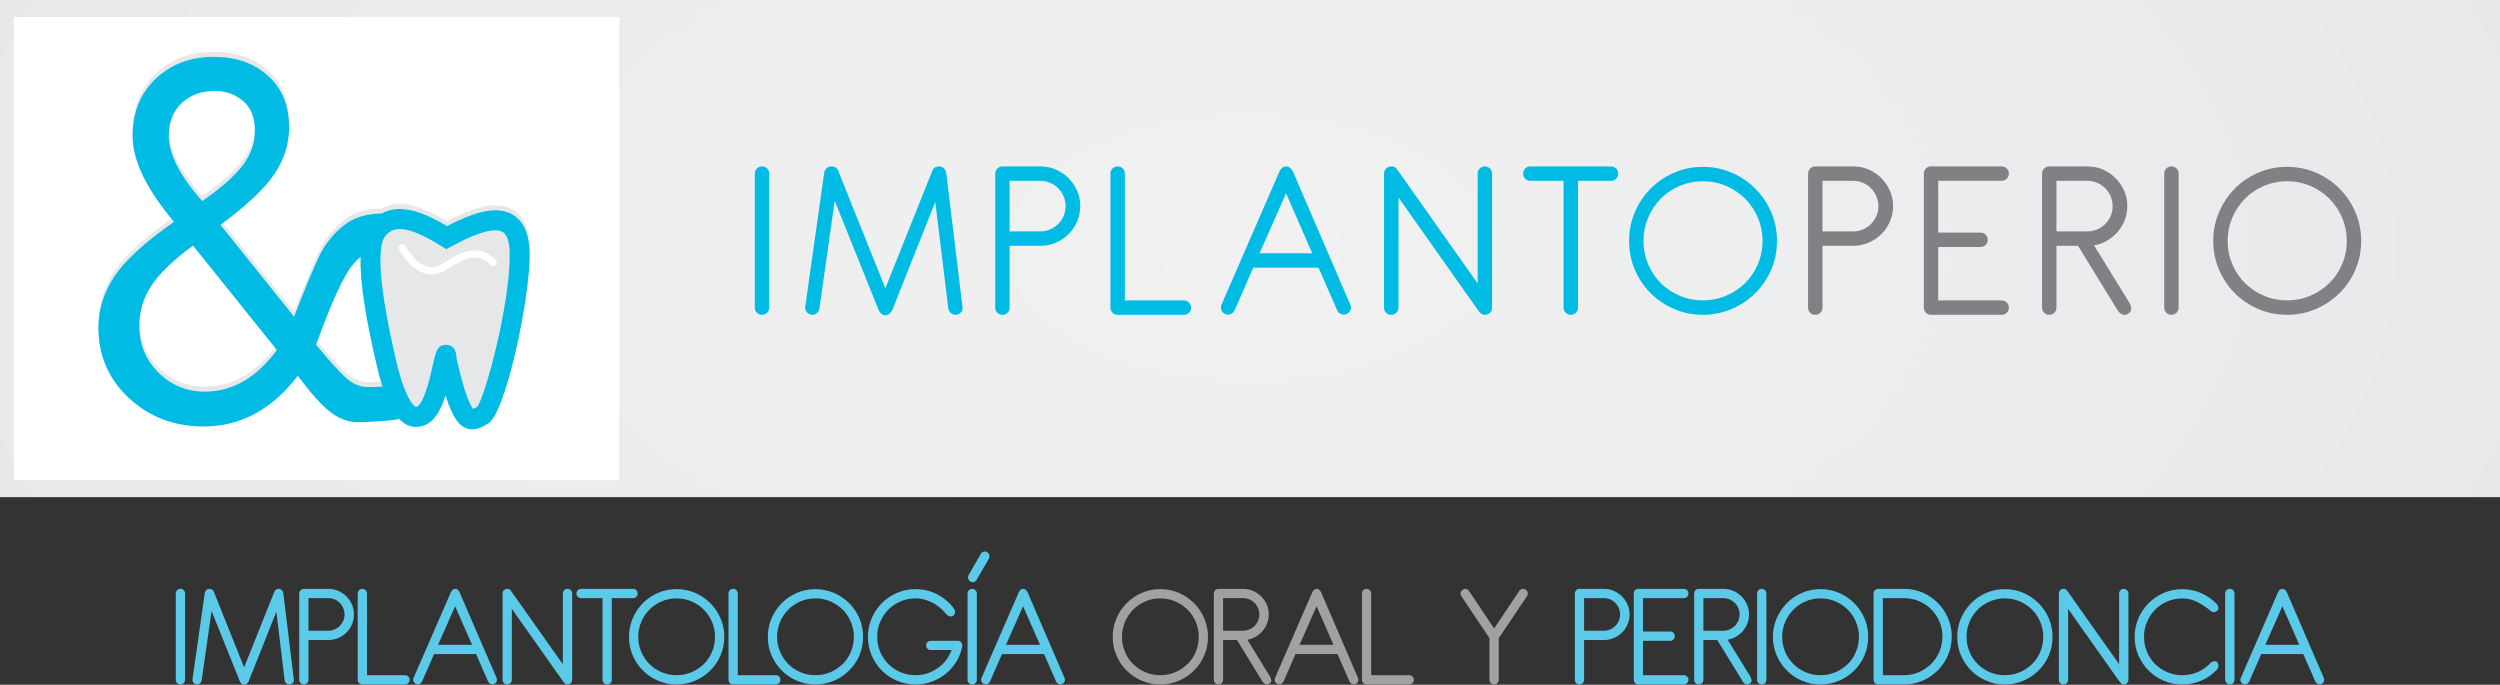 <?xml version="1.0" encoding="utf-8"?>
<!-- Generator: Adobe Illustrator 16.0.0, SVG Export Plug-In . SVG Version: 6.00 Build 0)  -->
<!DOCTYPE svg PUBLIC "-//W3C//DTD SVG 1.1//EN" "http://www.w3.org/Graphics/SVG/1.1/DTD/svg11.dtd">
<svg version="1.1" id="Layer_1" xmlns="http://www.w3.org/2000/svg" xmlns:xlink="http://www.w3.org/1999/xlink" x="0px" y="0px"
	 width="191.088px" height="52.336px" viewBox="202.456 -5.891 191.088 52.336"
	 enable-background="new 202.456 -5.891 191.088 52.336" xml:space="preserve">
<rect x="202.456" y="-5.891" width="191.088" height="52.336" fill="#333333" stroke="none"/>
<g>
	
		<radialGradient id="SVGID_1_" cx="238.325" cy="-163.408" r="79.854" gradientTransform="matrix(1.475 0 0 0.809 -53.481 145.273)" gradientUnits="userSpaceOnUse">
		<stop  offset="0.012" style="stop-color:#F1F1F2"/>
		<stop  offset="0.988" style="stop-color:#E6E7E8"/>
	</radialGradient>
	<rect x="202.456" y="-5.891" fill="url(#SVGID_1_)" width="191.088" height="37.998"/>
	<rect x="203.505" y="-4.587" fill="#FFFFFF" width="46.284" height="35.391"/>
	<g>
		<path fill="#E6E7E8" d="M240.312,9.801c-1.131,0-2.427,0.559-3.688,1.21c-1.494-0.893-2.649-1.311-3.614-1.311
			c-0.509,0-0.971,0.118-1.385,0.347c-1.199,0.007-2.185,0.324-2.95,0.953c-0.775,0.637-1.376,1.393-1.803,2.267
			c-0.426,0.874-1.071,2.431-1.937,4.667l-5.628-7.02c2.022-1.492,3.402-2.798,4.141-3.915c0.737-1.119,1.105-2.289,1.105-3.511
			c0-1.697-0.54-3.025-1.621-3.983s-2.454-1.438-4.121-1.438c-1.793,0-3.279,0.56-4.455,1.679c-1.177,1.119-1.765,2.578-1.765,4.378
			c0,1.864,1.056,4.051,3.167,6.558c-2.226,1.557-3.745,2.948-4.56,4.176c-0.814,1.229-1.221,2.53-1.221,3.905
			c0,2.147,0.778,3.943,2.337,5.391c1.558,1.446,3.464,2.169,5.715,2.169c2.811,0,5.208-1.291,7.192-3.875
			c1.043,1.4,1.894,2.342,2.556,2.824c0.661,0.482,1.329,0.723,2.002,0.723c0.688,0,2.338-0.081,3.192-0.241
			c0.387,0.401,0.811,0.602,1.274,0.602c1.352,0,1.927-1.366,2.263-2.403c0.598,1.891,1.199,2.588,2.066,2.588
			c0.404,0,0.725-0.18,0.981-0.324c0.057-0.031,0.113-0.062,0.172-0.092c1.347-0.673,3.215-9.456,3.215-12.913
			C242.944,10.243,241.295,9.801,240.312,9.801z M215.358,4.124c0-1.079,0.334-1.925,1.001-2.535
			c0.669-0.611,1.498-0.917,2.491-0.917c0.851,0,1.58,0.258,2.185,0.772c0.603,0.514,0.906,1.272,0.906,2.275
			c0,0.913-0.296,1.774-0.887,2.584c-0.592,0.811-1.639,1.742-3.14,2.797C216.21,7.172,215.358,5.513,215.358,4.124z
			 M218.106,23.661c-1.362,0-2.535-0.481-3.521-1.446s-1.479-2.153-1.479-3.568c0-1.13,0.308-2.163,0.926-3.095
			c0.617-0.932,1.675-1.951,3.176-3.057l6.411,7.984C222.067,22.6,220.23,23.661,218.106,23.661z M228.847,22.561
			c-0.535-0.501-1.277-1.33-2.232-2.487c1.17-3.252,2.111-5.297,2.823-6.133c0.19-0.225,0.385-0.416,0.58-0.58
			c-0.056,1.872,0.367,4.643,1.285,8.509c0.123,0.515,0.253,0.98,0.391,1.405c-0.439,0.025-0.879,0.039-1.054,0.039
			C229.978,23.314,229.38,23.062,228.847,22.561z"/>
		<path fill="#00BCE4" d="M240.312,10.184c-1.131,0-2.427,0.56-3.688,1.211c-1.494-0.893-2.649-1.312-3.614-1.312
			c-0.51,0-0.972,0.119-1.387,0.348c-1.198,0.008-2.183,0.325-2.948,0.952c-0.775,0.638-1.376,1.394-1.803,2.268
			c-0.426,0.873-1.071,2.429-1.937,4.667l-5.628-7.021c2.022-1.491,3.402-2.797,4.141-3.914c0.737-1.119,1.105-2.289,1.105-3.511
			c0-1.696-0.54-3.024-1.621-3.982c-1.081-0.959-2.454-1.438-4.121-1.438c-1.793,0-3.279,0.56-4.455,1.679
			c-1.177,1.119-1.765,2.578-1.765,4.378c0,1.865,1.056,4.05,3.167,6.558c-2.226,1.557-3.745,2.947-4.56,4.176
			s-1.221,2.529-1.221,3.904c0,2.148,0.778,3.945,2.337,5.392c1.558,1.446,3.464,2.169,5.715,2.169c2.811,0,5.208-1.293,7.192-3.875
			c1.043,1.398,1.894,2.342,2.556,2.824c0.661,0.482,1.329,0.723,2.002,0.723c0.688,0,2.338-0.08,3.192-0.241
			c0.387,0.401,0.811,0.602,1.274,0.602c1.352,0,1.927-1.366,2.263-2.403c0.598,1.89,1.199,2.588,2.066,2.588
			c0.404,0,0.725-0.18,0.981-0.324c0.057-0.031,0.113-0.062,0.172-0.092c1.347-0.674,3.215-9.457,3.215-12.914
			C242.944,10.628,241.295,10.184,240.312,10.184z M215.358,4.509c0-1.08,0.334-1.924,1.001-2.536
			c0.669-0.61,1.498-0.915,2.491-0.915c0.851,0,1.58,0.257,2.185,0.771c0.603,0.514,0.906,1.272,0.906,2.275
			c0,0.913-0.296,1.774-0.887,2.584c-0.592,0.81-1.639,1.742-3.14,2.796C216.21,7.555,215.358,5.897,215.358,4.509z M218.106,24.045
			c-1.362,0-2.535-0.48-3.521-1.445s-1.479-2.153-1.479-3.568c0-1.131,0.308-2.163,0.926-3.096c0.617-0.932,1.675-1.95,3.176-3.056
			l6.411,7.983C222.067,22.984,220.23,24.045,218.106,24.045z M228.847,22.946c-0.535-0.501-1.277-1.33-2.232-2.487
			c1.17-3.253,2.111-5.298,2.823-6.133c0.216-0.254,0.402-0.438,0.58-0.578c-0.056,1.873,0.368,4.642,1.285,8.508
			c0.123,0.514,0.253,0.98,0.39,1.404c-0.438,0.025-0.878,0.039-1.053,0.039C229.978,23.699,229.38,23.447,228.847,22.946z
			 M238.946,25.193c-0.045,0.025-0.09,0.051-0.135,0.076c-0.057,0.03-0.131,0.072-0.19,0.102c-0.165-0.188-0.611-0.932-1.265-3.848
			c-0.021-0.701-0.291-1.057-0.806-1.057c-0.669,0-0.771,0.457-1.044,1.678c-0.104,0.471-0.227,1.003-0.336,1.362
			c-0.13,0.423-0.524,1.706-0.919,1.706c-0.149-0.027-0.835-0.668-1.464-3.311c-1.788-7.536-1.234-9.3-0.913-9.709
			c0.315-0.402,0.666-0.582,1.135-0.582c0.735,0,1.774,0.429,3.179,1.308l0.375,0.234l0.39-0.207c0.754-0.4,2.322-1.234,3.359-1.234
			c0.386,0,1.104,0,1.104,1.882C241.417,17.477,239.573,24.283,238.946,25.193z"/>
		<path fill="#FFFFFF" d="M235.448,15.082c-0.165,0-0.33-0.022-0.495-0.068c-1.211-0.332-1.96-1.784-1.992-1.847
			c-0.068-0.136-0.016-0.301,0.121-0.371c0.136-0.068,0.301-0.014,0.37,0.122c0.011,0.02,0.676,1.3,1.648,1.564
			c0.388,0.106,0.768,0.036,1.161-0.214c1.519-0.964,2.783-1.596,4.087-0.291c0.108,0.107,0.108,0.281,0,0.389
			c-0.107,0.107-0.282,0.107-0.39,0c-0.943-0.943-1.774-0.663-3.401,0.368C236.193,14.966,235.821,15.082,235.448,15.082z"/>
	</g>
	<g>
		<path fill="#5BCAE9" d="M215.893,39.47c0-0.098,0.035-0.18,0.104-0.25c0.068-0.07,0.15-0.103,0.25-0.103
			c0.101,0,0.183,0.032,0.253,0.103c0.069,0.07,0.103,0.152,0.103,0.25v6.602c0,0.1-0.033,0.182-0.103,0.25
			c-0.07,0.07-0.152,0.107-0.253,0.107c-0.1,0-0.182-0.037-0.25-0.107c-0.069-0.068-0.104-0.15-0.104-0.25V39.47z"/>
		<path fill="#5BCAE9" d="M223.579,40.865l-2.115,5.318c-0.031,0.07-0.076,0.131-0.138,0.184c-0.062,0.055-0.131,0.078-0.209,0.078
			c-0.076,0-0.144-0.027-0.205-0.082c-0.058-0.061-0.101-0.113-0.123-0.18l-2.161-5.372l-0.757,5.306
			c-0.019,0.092-0.057,0.168-0.125,0.223c-0.069,0.057-0.146,0.09-0.229,0.09c-0.114-0.016-0.203-0.062-0.269-0.135
			c-0.063-0.074-0.088-0.164-0.076-0.271l0.939-6.605c0.017-0.086,0.056-0.156,0.119-0.214c0.065-0.058,0.146-0.086,0.233-0.086
			c0.164,0,0.274,0.073,0.334,0.214l2.319,5.789l2.312-5.789c0.06-0.141,0.173-0.214,0.332-0.214c0.091,0,0.168,0.032,0.234,0.091
			c0.065,0.061,0.104,0.135,0.118,0.229l0.802,6.598c0.015,0.115-0.01,0.205-0.073,0.268c-0.065,0.064-0.146,0.111-0.236,0.127
			c-0.103,0-0.192-0.033-0.262-0.09c-0.07-0.055-0.111-0.127-0.126-0.213L223.579,40.865z"/>
		<path fill="#5BCAE9" d="M226.036,43.03v3.042c0,0.1-0.035,0.182-0.104,0.25c-0.066,0.07-0.148,0.107-0.248,0.107
			c-0.099,0-0.183-0.037-0.253-0.107c-0.069-0.068-0.104-0.15-0.104-0.25v-6.59c0-0.098,0.035-0.184,0.104-0.258
			c0.07-0.07,0.154-0.106,0.253-0.106h1.863c0.274,0,0.529,0.05,0.767,0.155c0.234,0.104,0.443,0.242,0.624,0.423
			c0.178,0.177,0.319,0.386,0.422,0.624c0.103,0.232,0.151,0.487,0.151,0.754c0,0.262-0.049,0.517-0.151,0.758
			c-0.103,0.242-0.244,0.451-0.422,0.624c-0.181,0.177-0.39,0.315-0.624,0.419c-0.237,0.102-0.492,0.155-0.767,0.155H226.036z
			 M227.547,42.32c0.168,0,0.326-0.032,0.479-0.098c0.156-0.066,0.287-0.156,0.4-0.268c0.112-0.114,0.203-0.25,0.269-0.396
			c0.065-0.148,0.099-0.309,0.099-0.484c0-0.168-0.033-0.328-0.099-0.48c-0.065-0.151-0.156-0.287-0.269-0.401
			c-0.113-0.114-0.244-0.205-0.4-0.271c-0.153-0.062-0.312-0.094-0.479-0.094h-1.511v2.492H227.547z"/>
		<path fill="#5BCAE9" d="M229.798,39.47c0-0.098,0.037-0.18,0.103-0.25c0.072-0.07,0.156-0.103,0.255-0.103
			c0.098,0,0.18,0.032,0.25,0.103c0.069,0.07,0.104,0.152,0.104,0.25v6.246h2.905c0.099,0,0.181,0.035,0.248,0.102
			c0.067,0.07,0.104,0.152,0.104,0.254c0,0.1-0.037,0.182-0.104,0.25c-0.067,0.07-0.149,0.107-0.248,0.107h-3.26
			c-0.099,0-0.183-0.037-0.255-0.107c-0.065-0.068-0.103-0.15-0.103-0.25V39.47z"/>
		<path fill="#5BCAE9" d="M238.847,44.104h-3.213l-0.915,2.091c-0.041,0.082-0.103,0.148-0.192,0.189
			c-0.086,0.045-0.177,0.045-0.267,0.008s-0.156-0.102-0.195-0.189c-0.038-0.086-0.038-0.18,0-0.27l2.851-6.549
			c0.021-0.066,0.063-0.123,0.125-0.181c0.058-0.058,0.127-0.086,0.203-0.086c0.08,0,0.149,0.024,0.207,0.082
			c0.062,0.05,0.106,0.114,0.135,0.185l2.828,6.549c0.036,0.09,0.036,0.184,0,0.27c-0.037,0.088-0.101,0.152-0.195,0.189
			c-0.09,0.037-0.181,0.037-0.269-0.008c-0.088-0.041-0.149-0.107-0.19-0.189L238.847,44.104z M235.941,43.394h2.596l-1.294-2.947
			L235.941,43.394z"/>
		<path fill="#5BCAE9" d="M240.87,39.47c0-0.098,0.032-0.18,0.103-0.25c0.067-0.07,0.151-0.103,0.25-0.103
			c0.086,0,0.146,0.017,0.19,0.05c0.043,0.036,0.084,0.082,0.13,0.146l3.935,5.568V39.47c0-0.098,0.038-0.18,0.1-0.25
			c0.072-0.07,0.156-0.103,0.255-0.103s0.185,0.032,0.254,0.103c0.065,0.07,0.103,0.152,0.103,0.25v6.602
			c0,0.1-0.037,0.182-0.103,0.25c-0.069,0.07-0.155,0.107-0.254,0.107c-0.084,0-0.147-0.029-0.197-0.078
			c-0.051-0.049-0.101-0.102-0.146-0.168l-3.912-5.536v5.425c0,0.1-0.034,0.182-0.103,0.25c-0.067,0.07-0.149,0.107-0.252,0.107
			c-0.099,0-0.183-0.037-0.25-0.107c-0.07-0.068-0.103-0.15-0.103-0.25V39.47z"/>
		<path fill="#5BCAE9" d="M246.517,39.47c0-0.098,0.037-0.18,0.106-0.25c0.067-0.07,0.152-0.103,0.25-0.103h3.97
			c0.099,0,0.185,0.032,0.25,0.103c0.07,0.07,0.103,0.152,0.103,0.25c0,0.099-0.032,0.185-0.103,0.254
			c-0.065,0.066-0.151,0.104-0.25,0.104h-1.624v6.244c0,0.1-0.035,0.182-0.104,0.25c-0.067,0.07-0.151,0.107-0.252,0.107
			c-0.095,0-0.181-0.037-0.25-0.107c-0.07-0.068-0.103-0.15-0.103-0.25v-6.244h-1.637c-0.098,0-0.183-0.037-0.25-0.104
			C246.554,39.655,246.517,39.569,246.517,39.47z"/>
		<path fill="#5BCAE9" d="M250.533,42.788c0-0.505,0.097-0.976,0.285-1.419c0.192-0.443,0.451-0.828,0.779-1.16
			c0.325-0.328,0.713-0.591,1.156-0.783c0.442-0.189,0.914-0.287,1.414-0.287c0.505,0,0.979,0.098,1.419,0.287
			c0.443,0.192,0.829,0.455,1.161,0.783c0.332,0.332,0.595,0.717,0.783,1.16c0.192,0.443,0.287,0.914,0.287,1.419
			s-0.095,0.979-0.287,1.419c-0.188,0.443-0.451,0.824-0.783,1.152c-0.332,0.332-0.718,0.594-1.161,0.779
			c-0.44,0.188-0.914,0.291-1.419,0.291c-0.5,0-0.972-0.104-1.414-0.291c-0.443-0.186-0.831-0.447-1.156-0.779
			c-0.328-0.328-0.587-0.709-0.779-1.152C250.63,43.767,250.533,43.293,250.533,42.788z M251.24,42.788
			c0,0.401,0.078,0.783,0.229,1.144c0.152,0.361,0.361,0.669,0.624,0.932c0.262,0.262,0.574,0.471,0.933,0.627
			c0.356,0.148,0.74,0.227,1.142,0.227c0.406,0,0.784-0.078,1.145-0.227c0.361-0.156,0.673-0.365,0.939-0.627
			c0.267-0.263,0.474-0.57,0.627-0.932c0.154-0.36,0.229-0.742,0.229-1.144s-0.075-0.783-0.229-1.144
			c-0.153-0.357-0.36-0.673-0.627-0.936c-0.267-0.267-0.578-0.476-0.939-0.631c-0.36-0.156-0.738-0.23-1.145-0.23
			c-0.401,0-0.785,0.074-1.142,0.23c-0.358,0.155-0.671,0.364-0.933,0.631c-0.263,0.263-0.472,0.578-0.624,0.936
			C251.318,42.005,251.24,42.386,251.24,42.788z"/>
		<path fill="#5BCAE9" d="M258.138,39.47c0-0.098,0.035-0.18,0.103-0.25c0.07-0.07,0.154-0.103,0.25-0.103
			c0.103,0,0.185,0.032,0.255,0.103c0.069,0.07,0.103,0.152,0.103,0.25v6.246h2.903c0.103,0,0.185,0.035,0.252,0.102
			c0.069,0.07,0.104,0.152,0.104,0.254c0,0.1-0.035,0.182-0.104,0.25c-0.067,0.07-0.149,0.107-0.252,0.107h-3.261
			c-0.096,0-0.18-0.037-0.25-0.107c-0.067-0.068-0.103-0.15-0.103-0.25V39.47z"/>
		<path fill="#5BCAE9" d="M261.144,42.788c0-0.505,0.099-0.976,0.287-1.419s0.451-0.828,0.779-1.16
			c0.328-0.328,0.714-0.591,1.154-0.783c0.44-0.189,0.912-0.287,1.417-0.287c0.504,0,0.976,0.098,1.419,0.287
			c0.442,0.192,0.828,0.455,1.16,0.783c0.332,0.332,0.591,0.717,0.785,1.16c0.188,0.443,0.281,0.914,0.281,1.419
			s-0.093,0.979-0.281,1.419c-0.194,0.443-0.453,0.824-0.785,1.152c-0.332,0.332-0.718,0.594-1.16,0.779
			c-0.443,0.188-0.915,0.291-1.419,0.291c-0.505,0-0.977-0.104-1.417-0.291c-0.44-0.186-0.826-0.447-1.154-0.779
			c-0.328-0.328-0.591-0.709-0.779-1.152C261.242,43.767,261.144,43.293,261.144,42.788z M261.854,42.788
			c0,0.401,0.073,0.783,0.229,1.144c0.153,0.361,0.362,0.669,0.623,0.932c0.263,0.262,0.574,0.471,0.933,0.627
			c0.357,0.148,0.736,0.227,1.143,0.227c0.403,0,0.787-0.078,1.144-0.227c0.357-0.156,0.671-0.365,0.939-0.627
			c0.267-0.263,0.476-0.57,0.631-0.932c0.152-0.36,0.226-0.742,0.226-1.144s-0.073-0.783-0.226-1.144
			c-0.155-0.357-0.364-0.673-0.631-0.936c-0.269-0.267-0.582-0.476-0.939-0.631c-0.356-0.156-0.74-0.23-1.144-0.23
			c-0.406,0-0.785,0.074-1.143,0.23c-0.358,0.155-0.67,0.364-0.933,0.631c-0.261,0.263-0.47,0.578-0.623,0.936
			C261.927,42.005,261.854,42.386,261.854,42.788z"/>
		<path fill="#5BCAE9" d="M274.799,41.062c-0.356-0.428-0.738-0.734-1.148-0.924c-0.405-0.192-0.813-0.291-1.216-0.291
			c-0.408,0-0.785,0.074-1.144,0.23c-0.361,0.155-0.671,0.364-0.934,0.631c-0.262,0.263-0.469,0.578-0.623,0.936
			c-0.155,0.36-0.229,0.742-0.229,1.144s0.074,0.783,0.229,1.144c0.154,0.361,0.361,0.669,0.623,0.932
			c0.263,0.262,0.572,0.471,0.934,0.627c0.358,0.148,0.735,0.227,1.144,0.227c0.318,0,0.621-0.051,0.908-0.141
			c0.287-0.098,0.546-0.229,0.79-0.402c0.239-0.158,0.449-0.363,0.629-0.602c0.177-0.234,0.32-0.496,0.431-0.779h-1.595
			c-0.095,0-0.181-0.033-0.25-0.099c-0.07-0.073-0.103-0.155-0.103-0.255c0-0.098,0.032-0.18,0.103-0.25
			c0.069-0.069,0.155-0.102,0.25-0.102h2.074c0.119,0,0.21,0.045,0.273,0.143c0.06,0.095,0.08,0.197,0.055,0.312
			c-0.082,0.414-0.233,0.795-0.451,1.152c-0.217,0.352-0.483,0.656-0.799,0.914c-0.32,0.254-0.675,0.455-1.068,0.6
			c-0.397,0.146-0.814,0.221-1.247,0.221c-0.506,0-0.978-0.104-1.421-0.291c-0.442-0.186-0.828-0.447-1.154-0.779
			c-0.326-0.328-0.586-0.709-0.776-1.152c-0.193-0.439-0.287-0.914-0.287-1.419s0.094-0.976,0.287-1.419
			c0.19-0.443,0.45-0.828,0.776-1.16c0.326-0.328,0.712-0.591,1.154-0.783c0.443-0.189,0.915-0.287,1.421-0.287
			c0.609,0,1.171,0.139,1.688,0.414c0.513,0.275,0.936,0.64,1.264,1.095c0.057,0.087,0.086,0.177,0.077,0.263
			c-0.008,0.094-0.053,0.176-0.135,0.246c-0.07,0.053-0.156,0.074-0.25,0.07C274.976,41.213,274.881,41.16,274.799,41.062z"/>
		<path fill="#5BCAE9" d="M276.41,39.47c0-0.098,0.037-0.18,0.106-0.25c0.07-0.07,0.154-0.103,0.251-0.103
			c0.103,0,0.18,0.032,0.25,0.103c0.069,0.07,0.103,0.152,0.103,0.25v6.602c0,0.1-0.033,0.182-0.103,0.25
			c-0.07,0.07-0.147,0.107-0.25,0.107c-0.097,0-0.181-0.037-0.251-0.107c-0.069-0.068-0.106-0.15-0.106-0.25V39.47z M277.1,38.433
			c-0.045,0.082-0.117,0.135-0.205,0.164c-0.093,0.024-0.181,0.012-0.263-0.037c-0.086-0.058-0.14-0.127-0.168-0.213
			c-0.026-0.086-0.022-0.177,0.017-0.259l0.949-1.645c0.047-0.086,0.112-0.14,0.209-0.168c0.088-0.024,0.179-0.013,0.272,0.036
			c0.084,0.059,0.14,0.132,0.16,0.223c0.024,0.09,0.013,0.176-0.021,0.262L277.1,38.433z"/>
		<path fill="#5BCAE9" d="M282.258,44.104h-3.215l-0.914,2.091c-0.037,0.082-0.103,0.148-0.188,0.189
			c-0.089,0.045-0.179,0.045-0.271,0.008c-0.09-0.037-0.155-0.102-0.192-0.189c-0.037-0.086-0.037-0.18,0-0.27l2.848-6.549
			c0.025-0.066,0.063-0.123,0.125-0.181c0.063-0.058,0.128-0.086,0.205-0.086c0.078,0,0.148,0.024,0.205,0.082
			c0.065,0.05,0.111,0.114,0.14,0.185l2.825,6.549c0.037,0.09,0.037,0.184,0,0.27c-0.041,0.088-0.104,0.152-0.192,0.189
			c-0.095,0.037-0.185,0.037-0.271-0.008c-0.086-0.041-0.152-0.107-0.187-0.189L282.258,44.104z M279.351,43.394h2.598l-1.294-2.947
			L279.351,43.394z"/>
		<path fill="#A0A1A3" d="M287.507,42.788c0-0.5,0.09-0.972,0.285-1.419c0.19-0.443,0.451-0.828,0.777-1.156
			c0.328-0.332,0.713-0.595,1.152-0.787c0.442-0.189,0.918-0.287,1.423-0.287c0.5,0,0.974,0.098,1.418,0.287
			c0.441,0.192,0.829,0.455,1.161,0.787c0.328,0.328,0.593,0.713,0.779,1.156c0.192,0.447,0.287,0.919,0.287,1.419
			c0,0.505-0.095,0.979-0.287,1.419c-0.187,0.443-0.451,0.824-0.779,1.152c-0.332,0.332-0.72,0.594-1.161,0.779
			c-0.444,0.188-0.918,0.291-1.418,0.291c-0.505,0-0.98-0.104-1.423-0.291c-0.439-0.186-0.824-0.447-1.152-0.779
			c-0.326-0.328-0.587-0.709-0.777-1.152C287.597,43.767,287.507,43.293,287.507,42.788z M288.214,42.788
			c0,0.401,0.08,0.783,0.228,1.144c0.154,0.361,0.363,0.669,0.626,0.932c0.265,0.262,0.574,0.471,0.929,0.627
			c0.362,0.148,0.742,0.227,1.148,0.227c0.403,0,0.783-0.078,1.14-0.227c0.36-0.156,0.677-0.365,0.939-0.627
			c0.271-0.263,0.476-0.57,0.631-0.932c0.152-0.36,0.226-0.742,0.226-1.144s-0.073-0.783-0.226-1.144
			c-0.155-0.357-0.36-0.673-0.631-0.936c-0.263-0.267-0.579-0.476-0.939-0.631c-0.356-0.156-0.736-0.23-1.14-0.23
			c-0.406,0-0.786,0.074-1.148,0.23c-0.354,0.155-0.664,0.364-0.929,0.631c-0.263,0.263-0.472,0.578-0.626,0.936
			C288.294,42.005,288.214,42.386,288.214,42.788z"/>
		<path fill="#A0A1A3" d="M297.008,43.03h-1.063v3.042c0,0.1-0.035,0.182-0.104,0.25c-0.064,0.07-0.152,0.107-0.251,0.107
			c-0.096,0-0.18-0.037-0.25-0.107c-0.069-0.068-0.103-0.15-0.103-0.25v-6.59c0-0.098,0.033-0.184,0.103-0.258
			c0.07-0.07,0.154-0.106,0.25-0.106h1.874c0.275,0,0.531,0.05,0.771,0.155c0.233,0.104,0.44,0.242,0.619,0.423
			c0.181,0.177,0.324,0.386,0.427,0.624c0.1,0.232,0.151,0.487,0.151,0.754c0,0.242-0.041,0.471-0.127,0.689
			c-0.082,0.213-0.196,0.401-0.341,0.573c-0.143,0.173-0.319,0.315-0.522,0.435s-0.416,0.197-0.644,0.234l1.736,2.824
			c0.047,0.078,0.078,0.164,0.094,0.268c0.014,0.098-0.036,0.188-0.148,0.27c-0.1,0.07-0.199,0.078-0.294,0.041
			c-0.095-0.041-0.168-0.105-0.222-0.188L297.008,43.03z M297.463,42.32c0.169,0,0.328-0.032,0.482-0.098
			c0.153-0.066,0.289-0.156,0.401-0.268c0.113-0.114,0.203-0.25,0.27-0.396c0.065-0.148,0.094-0.309,0.094-0.484
			c0-0.168-0.028-0.328-0.094-0.48c-0.066-0.151-0.156-0.287-0.27-0.401c-0.112-0.114-0.248-0.205-0.401-0.271
			c-0.154-0.062-0.313-0.094-0.482-0.094h-1.519v2.492H297.463z"/>
		<path fill="#A0A1A3" d="M304.688,44.104h-3.209l-0.914,2.091c-0.039,0.082-0.104,0.148-0.188,0.189
			c-0.088,0.045-0.179,0.045-0.272,0.008c-0.09-0.037-0.154-0.102-0.195-0.189c-0.035-0.086-0.035-0.18,0-0.27l2.848-6.549
			c0.021-0.066,0.066-0.123,0.128-0.181c0.058-0.058,0.127-0.086,0.207-0.086c0.073,0,0.146,0.024,0.202,0.082
			c0.062,0.05,0.111,0.114,0.141,0.185l2.822,6.549c0.035,0.09,0.035,0.184,0,0.27c-0.039,0.088-0.102,0.152-0.192,0.189
			c-0.095,0.037-0.185,0.037-0.272-0.008c-0.086-0.041-0.147-0.107-0.188-0.189L304.688,44.104z M301.788,43.394h2.594l-1.29-2.947
			L301.788,43.394z"/>
		<path fill="#A0A1A3" d="M306.555,39.47c0-0.098,0.037-0.18,0.101-0.25c0.069-0.07,0.154-0.103,0.252-0.103
			c0.101,0,0.185,0.032,0.254,0.103c0.066,0.07,0.099,0.152,0.099,0.25v6.246h2.903c0.099,0,0.185,0.035,0.252,0.102
			c0.072,0.07,0.105,0.152,0.105,0.254c0,0.1-0.033,0.182-0.105,0.25c-0.067,0.07-0.153,0.107-0.252,0.107h-3.256
			c-0.098,0-0.183-0.037-0.252-0.107c-0.063-0.068-0.101-0.15-0.101-0.25V39.47z"/>
		<path fill="#A0A1A3" d="M316.302,42.89l-2.148-3.215c-0.06-0.078-0.078-0.168-0.06-0.258c0.015-0.095,0.069-0.168,0.153-0.23
			c0.086-0.061,0.17-0.082,0.263-0.061c0.091,0.016,0.166,0.068,0.229,0.15l1.92,2.871l1.923-2.871
			c0.058-0.082,0.131-0.135,0.226-0.15c0.09-0.021,0.18,0,0.264,0.061c0.085,0.054,0.134,0.127,0.154,0.222s0,0.188-0.053,0.267
			l-2.162,3.215v3.182c0,0.1-0.032,0.182-0.102,0.25c-0.066,0.07-0.15,0.107-0.25,0.107c-0.099,0-0.186-0.037-0.252-0.107
			c-0.07-0.068-0.105-0.15-0.105-0.25V42.89z"/>
		<path fill="#5BCAE9" d="M323.538,43.03v3.042c0,0.1-0.035,0.182-0.105,0.25c-0.069,0.07-0.147,0.107-0.248,0.107
			c-0.1,0-0.182-0.037-0.252-0.107c-0.07-0.068-0.104-0.15-0.104-0.25v-6.59c0-0.098,0.034-0.184,0.104-0.258
			c0.07-0.07,0.152-0.106,0.252-0.106h1.859c0.275,0,0.533,0.05,0.768,0.155c0.238,0.104,0.445,0.242,0.623,0.423
			c0.181,0.177,0.32,0.386,0.422,0.624c0.107,0.232,0.156,0.487,0.156,0.754s-0.049,0.517-0.156,0.758
			c-0.102,0.242-0.241,0.451-0.422,0.624c-0.178,0.177-0.385,0.315-0.623,0.419c-0.234,0.102-0.492,0.155-0.768,0.155H323.538z
			 M325.044,42.32c0.171,0,0.328-0.032,0.484-0.098c0.148-0.066,0.283-0.156,0.398-0.268c0.112-0.114,0.203-0.25,0.266-0.396
			c0.064-0.148,0.099-0.309,0.099-0.484c0-0.168-0.034-0.328-0.099-0.48c-0.062-0.151-0.153-0.287-0.266-0.401
			c-0.115-0.114-0.25-0.205-0.398-0.271c-0.156-0.062-0.313-0.094-0.484-0.094h-1.506v2.492H325.044z"/>
		<path fill="#5BCAE9" d="M327.335,39.47c0-0.098,0.035-0.18,0.1-0.25c0.07-0.07,0.152-0.103,0.246-0.103h3.475
			c0.098,0,0.184,0.032,0.254,0.103c0.069,0.07,0.104,0.152,0.104,0.25c0,0.099-0.034,0.185-0.104,0.254
			c-0.07,0.066-0.156,0.104-0.254,0.104h-3.117v2.55h2.081c0.099,0,0.183,0.032,0.252,0.103c0.065,0.07,0.099,0.152,0.099,0.25
			c0,0.104-0.033,0.186-0.099,0.25c-0.069,0.07-0.153,0.107-0.252,0.107h-2.081v2.629h3.117c0.098,0,0.184,0.035,0.254,0.102
			c0.069,0.07,0.104,0.152,0.104,0.254c0,0.1-0.034,0.182-0.104,0.25c-0.07,0.07-0.156,0.107-0.254,0.107h-3.475
			c-0.094,0-0.176-0.037-0.246-0.107c-0.064-0.068-0.1-0.15-0.1-0.25V39.47z"/>
		<path fill="#5BCAE9" d="M333.718,43.03h-1.062v3.042c0,0.1-0.037,0.182-0.098,0.25c-0.072,0.07-0.156,0.107-0.255,0.107
			s-0.185-0.037-0.255-0.107c-0.068-0.068-0.098-0.15-0.098-0.25v-6.59c0-0.098,0.029-0.184,0.098-0.258
			c0.07-0.07,0.156-0.106,0.255-0.106h1.876c0.273,0,0.527,0.05,0.763,0.155c0.24,0.104,0.44,0.242,0.619,0.423
			c0.185,0.177,0.326,0.386,0.429,0.624c0.103,0.232,0.154,0.487,0.154,0.754c0,0.246-0.046,0.471-0.13,0.689
			c-0.086,0.213-0.198,0.401-0.336,0.573c-0.151,0.173-0.324,0.315-0.521,0.435c-0.205,0.119-0.418,0.197-0.648,0.234l1.738,2.824
			c0.045,0.078,0.074,0.164,0.089,0.268c0.015,0.098-0.035,0.188-0.149,0.27c-0.099,0.07-0.193,0.078-0.291,0.041
			c-0.095-0.041-0.169-0.105-0.218-0.188L333.718,43.03z M334.179,42.32c0.162,0,0.326-0.032,0.476-0.098
			c0.153-0.066,0.287-0.156,0.404-0.268c0.112-0.114,0.2-0.25,0.267-0.396c0.063-0.148,0.098-0.309,0.098-0.484
			c0-0.168-0.034-0.328-0.098-0.48c-0.066-0.151-0.154-0.287-0.267-0.401c-0.117-0.114-0.251-0.205-0.404-0.271
			c-0.149-0.062-0.313-0.094-0.476-0.094h-1.523v2.492H334.179z"/>
		<path fill="#5BCAE9" d="M336.759,39.47c0-0.098,0.034-0.18,0.104-0.25c0.07-0.07,0.156-0.103,0.255-0.103s0.179,0.032,0.248,0.103
			c0.067,0.07,0.103,0.152,0.103,0.25v6.602c0,0.1-0.035,0.182-0.103,0.25c-0.069,0.07-0.149,0.107-0.248,0.107
			s-0.185-0.037-0.255-0.107c-0.069-0.068-0.104-0.15-0.104-0.25V39.47z"/>
		<path fill="#5BCAE9" d="M337.968,42.788c0-0.5,0.096-0.972,0.289-1.419c0.188-0.443,0.447-0.828,0.779-1.156
			c0.324-0.332,0.709-0.595,1.152-0.787c0.443-0.189,0.914-0.287,1.418-0.287c0.503,0,0.975,0.098,1.418,0.287
			c0.44,0.192,0.828,0.455,1.16,0.787c0.334,0.328,0.592,0.713,0.785,1.156c0.188,0.447,0.283,0.919,0.283,1.419
			c0,0.505-0.095,0.979-0.283,1.419c-0.193,0.443-0.451,0.824-0.785,1.152c-0.332,0.332-0.72,0.594-1.16,0.779
			c-0.443,0.193-0.915,0.291-1.418,0.291c-0.504,0-0.975-0.098-1.418-0.291c-0.443-0.186-0.828-0.447-1.152-0.779
			c-0.332-0.328-0.591-0.709-0.779-1.152C338.063,43.767,337.968,43.293,337.968,42.788z M338.677,42.788
			c0,0.401,0.076,0.783,0.23,1.144c0.153,0.361,0.363,0.669,0.625,0.932c0.265,0.262,0.57,0.471,0.929,0.627
			c0.362,0.148,0.74,0.227,1.146,0.227c0.402,0,0.788-0.078,1.145-0.227c0.357-0.156,0.668-0.365,0.938-0.627
			c0.269-0.263,0.478-0.57,0.625-0.932c0.156-0.36,0.23-0.737,0.23-1.144c0-0.401-0.074-0.783-0.23-1.144
			c-0.147-0.357-0.356-0.669-0.625-0.936c-0.27-0.267-0.58-0.476-0.938-0.631c-0.356-0.152-0.742-0.23-1.145-0.23
			c-0.405,0-0.783,0.074-1.146,0.23c-0.358,0.155-0.664,0.364-0.929,0.631c-0.262,0.267-0.472,0.578-0.625,0.936
			C338.753,42.005,338.677,42.386,338.677,42.788z"/>
		<path fill="#5BCAE9" d="M346.023,46.429c-0.101,0-0.185-0.037-0.254-0.107c-0.069-0.068-0.106-0.15-0.106-0.25V39.47
			c0-0.098,0.037-0.18,0.106-0.25s0.153-0.103,0.254-0.103h1.964c0.501,0,0.973,0.099,1.422,0.282
			c0.44,0.197,0.822,0.455,1.156,0.788c0.334,0.332,0.596,0.718,0.785,1.16c0.188,0.442,0.287,0.915,0.287,1.415
			c0,0.508-0.099,0.98-0.287,1.427c-0.189,0.447-0.451,0.833-0.785,1.165s-0.716,0.598-1.156,0.783
			c-0.449,0.193-0.921,0.291-1.422,0.291H346.023z M350.928,42.763c0-0.402-0.079-0.783-0.229-1.141
			c-0.154-0.36-0.363-0.672-0.631-0.938s-0.578-0.476-0.938-0.628c-0.357-0.151-0.74-0.229-1.143-0.229h-1.613v5.889h1.613
			c0.402,0,0.785-0.078,1.143-0.23c0.359-0.16,0.67-0.373,0.938-0.635c0.268-0.271,0.477-0.583,0.631-0.939
			C350.849,43.554,350.928,43.17,350.928,42.763z"/>
		<path fill="#5BCAE9" d="M352.06,42.788c0-0.5,0.095-0.972,0.283-1.419c0.193-0.443,0.451-0.828,0.779-1.156
			c0.328-0.332,0.713-0.595,1.156-0.787c0.443-0.189,0.914-0.287,1.414-0.287c0.51,0,0.979,0.098,1.422,0.287
			c0.44,0.192,0.828,0.455,1.162,0.787c0.328,0.328,0.59,0.713,0.783,1.156c0.188,0.447,0.283,0.919,0.283,1.419
			c0,0.505-0.095,0.979-0.283,1.419c-0.193,0.443-0.455,0.824-0.783,1.152c-0.334,0.332-0.722,0.594-1.162,0.779
			c-0.443,0.193-0.912,0.291-1.422,0.291c-0.5,0-0.971-0.098-1.414-0.291c-0.443-0.186-0.828-0.447-1.156-0.779
			c-0.328-0.328-0.586-0.709-0.779-1.152C352.154,43.767,352.06,43.293,352.06,42.788z M352.769,42.788
			c0,0.406,0.074,0.783,0.23,1.144c0.147,0.361,0.356,0.669,0.619,0.932c0.262,0.262,0.576,0.471,0.935,0.627
			c0.356,0.148,0.738,0.227,1.14,0.227c0.41,0,0.785-0.078,1.148-0.227c0.357-0.156,0.669-0.365,0.939-0.627
			c0.262-0.263,0.472-0.57,0.623-0.932c0.156-0.36,0.23-0.737,0.23-1.144c0-0.401-0.074-0.783-0.23-1.144
			c-0.151-0.357-0.361-0.669-0.623-0.936c-0.271-0.267-0.582-0.476-0.939-0.631c-0.363-0.152-0.738-0.23-1.148-0.23
			c-0.401,0-0.783,0.078-1.14,0.23c-0.358,0.155-0.673,0.364-0.935,0.631c-0.263,0.267-0.472,0.578-0.619,0.936
			C352.843,42.005,352.769,42.386,352.769,42.788z"/>
		<path fill="#5BCAE9" d="M359.824,39.47c0-0.098,0.035-0.18,0.101-0.25c0.068-0.07,0.152-0.103,0.252-0.103
			c0.084,0,0.15,0.017,0.191,0.05c0.043,0.036,0.082,0.082,0.131,0.146l3.933,5.568V39.47c0-0.098,0.036-0.18,0.104-0.25
			c0.07-0.07,0.154-0.103,0.25-0.103c0.101,0,0.181,0.032,0.252,0.103c0.07,0.07,0.104,0.152,0.104,0.25v6.602
			c0,0.1-0.033,0.182-0.104,0.25c-0.071,0.07-0.151,0.107-0.252,0.107c-0.08,0-0.149-0.029-0.199-0.078
			c-0.051-0.049-0.094-0.102-0.143-0.168l-3.91-5.531v5.42c0,0.1-0.035,0.182-0.104,0.25c-0.071,0.07-0.153,0.107-0.254,0.107
			c-0.1,0-0.184-0.037-0.252-0.107c-0.065-0.068-0.101-0.15-0.101-0.25V39.47z"/>
		<path fill="#5BCAE9" d="M366.334,42.788c0,0.406,0.074,0.783,0.229,1.144c0.148,0.361,0.357,0.669,0.619,0.932
			c0.263,0.262,0.576,0.471,0.936,0.627c0.356,0.148,0.738,0.227,1.14,0.227c0.427,0,0.824-0.082,1.198-0.246
			c0.366-0.164,0.684-0.391,0.953-0.682c0.059-0.069,0.137-0.115,0.231-0.135c0.095-0.025,0.185-0.008,0.259,0.045
			c0.086,0.07,0.125,0.164,0.125,0.279c0,0.119-0.035,0.217-0.102,0.291c-0.336,0.369-0.733,0.652-1.191,0.852
			c-0.455,0.201-0.947,0.309-1.474,0.309c-0.5,0-0.978-0.098-1.419-0.291c-0.442-0.186-0.824-0.447-1.152-0.779
			c-0.328-0.328-0.586-0.709-0.779-1.152c-0.19-0.439-0.289-0.914-0.289-1.419c0-0.5,0.099-0.972,0.289-1.419
			c0.193-0.443,0.451-0.828,0.779-1.156c0.328-0.332,0.71-0.595,1.152-0.787c0.441-0.189,0.919-0.287,1.419-0.287
			c0.511,0,0.988,0.103,1.436,0.299c0.446,0.197,0.839,0.473,1.173,0.816c0.063,0.058,0.108,0.135,0.139,0.226
			c0.029,0.091,0.02,0.181-0.034,0.263c-0.06,0.09-0.149,0.139-0.269,0.147c-0.121,0.009-0.22-0.028-0.304-0.11
			c-0.274-0.238-0.597-0.451-0.964-0.641c-0.363-0.192-0.754-0.291-1.177-0.291c-0.401,0-0.783,0.078-1.14,0.23
			c-0.359,0.155-0.673,0.364-0.936,0.631c-0.262,0.267-0.471,0.578-0.619,0.936C366.408,42.005,366.334,42.386,366.334,42.788z"/>
		<path fill="#5BCAE9" d="M372.538,39.47c0-0.098,0.035-0.18,0.107-0.25c0.069-0.07,0.146-0.103,0.254-0.103
			c0.098,0,0.176,0.032,0.246,0.103c0.069,0.07,0.106,0.152,0.106,0.25v6.602c0,0.1-0.037,0.182-0.106,0.25
			c-0.07,0.07-0.148,0.107-0.246,0.107c-0.107,0-0.185-0.037-0.254-0.107c-0.072-0.068-0.107-0.15-0.107-0.25V39.47z"/>
		<path fill="#5BCAE9" d="M378.507,44.104h-3.213l-0.912,2.091c-0.039,0.082-0.104,0.148-0.187,0.189
			c-0.091,0.045-0.181,0.045-0.269,0.008c-0.097-0.037-0.16-0.102-0.195-0.189c-0.041-0.086-0.041-0.18,0-0.27l2.846-6.549
			c0.025-0.066,0.064-0.123,0.123-0.181c0.066-0.058,0.132-0.086,0.209-0.086c0.074,0,0.145,0.024,0.205,0.082
			c0.064,0.05,0.107,0.114,0.141,0.185l2.824,6.549c0.037,0.09,0.037,0.184,0,0.27c-0.041,0.088-0.105,0.152-0.196,0.189
			s-0.185,0.037-0.269-0.008c-0.088-0.041-0.152-0.107-0.187-0.189L378.507,44.104z M375.604,43.394h2.599l-1.293-2.947
			L375.604,43.394z"/>
	</g>
	<g>
		<path fill="#00BCE4" d="M260.149,7.377c0-0.155,0.053-0.283,0.161-0.391c0.104-0.104,0.235-0.157,0.391-0.157
			c0.152,0,0.283,0.053,0.39,0.157c0.105,0.107,0.16,0.235,0.16,0.391V17.62c0,0.152-0.055,0.286-0.16,0.393
			c-0.106,0.106-0.237,0.159-0.39,0.159c-0.155,0-0.286-0.053-0.391-0.159c-0.108-0.106-0.161-0.24-0.161-0.393V7.377z"/>
		<path fill="#00BCE4" d="M273.944,9.544l-3.283,8.257c-0.048,0.105-0.12,0.199-0.216,0.281c-0.094,0.086-0.202,0.125-0.318,0.125
			c-0.117,0-0.225-0.044-0.318-0.134c-0.096-0.089-0.161-0.181-0.198-0.272l-3.354-8.347l-1.171,8.236
			c-0.024,0.144-0.089,0.259-0.194,0.347c-0.108,0.093-0.227,0.135-0.357,0.135c-0.177-0.024-0.315-0.092-0.418-0.205
			c-0.099-0.113-0.138-0.248-0.113-0.418l1.454-10.26c0.025-0.131,0.089-0.241,0.188-0.328c0.102-0.09,0.224-0.132,0.365-0.132
			c0.247,0,0.421,0.109,0.513,0.336l3.605,8.979l3.588-8.979c0.095-0.227,0.265-0.336,0.513-0.336c0.144,0,0.262,0.046,0.364,0.14
			c0.1,0.096,0.163,0.214,0.186,0.355l1.244,10.243c0.024,0.178-0.015,0.318-0.117,0.417c-0.099,0.101-0.219,0.163-0.362,0.188
			c-0.165,0-0.303-0.042-0.409-0.135c-0.105-0.088-0.171-0.194-0.194-0.329L273.944,9.544z"/>
		<path fill="#00BCE4" d="M279.627,12.898v4.722c0,0.152-0.054,0.286-0.161,0.393c-0.104,0.106-0.237,0.159-0.391,0.159
			c-0.152,0-0.283-0.053-0.392-0.159c-0.104-0.106-0.157-0.24-0.157-0.393V7.392c0-0.15,0.053-0.284,0.157-0.397
			c0.108-0.111,0.239-0.166,0.392-0.166h2.894c0.429,0,0.824,0.077,1.189,0.236c0.367,0.159,0.689,0.379,0.969,0.658
			c0.278,0.278,0.495,0.6,0.656,0.966c0.159,0.368,0.242,0.761,0.242,1.172c0,0.415-0.083,0.81-0.242,1.182
			c-0.161,0.375-0.378,0.693-0.656,0.969c-0.279,0.271-0.602,0.488-0.969,0.646c-0.365,0.16-0.761,0.24-1.189,0.24H279.627z
			 M281.969,11.796c0.262,0,0.512-0.049,0.747-0.148c0.236-0.099,0.442-0.24,0.622-0.417c0.176-0.178,0.315-0.383,0.418-0.61
			c0.099-0.232,0.148-0.485,0.148-0.759c0-0.259-0.05-0.508-0.148-0.745c-0.103-0.235-0.242-0.44-0.418-0.621
			c-0.18-0.177-0.386-0.318-0.622-0.417c-0.235-0.1-0.485-0.149-0.747-0.149h-2.342v3.867H281.969z"/>
		<path fill="#00BCE4" d="M287.331,7.377c0-0.155,0.055-0.283,0.161-0.391c0.105-0.104,0.235-0.157,0.389-0.157
			c0.156,0,0.283,0.053,0.392,0.157c0.105,0.107,0.16,0.235,0.16,0.391v9.694h4.508c0.156,0,0.285,0.054,0.392,0.156
			c0.105,0.109,0.16,0.242,0.16,0.393c0,0.152-0.055,0.286-0.16,0.393c-0.106,0.106-0.235,0.159-0.392,0.159h-5.06
			c-0.153,0-0.283-0.053-0.389-0.159c-0.106-0.106-0.161-0.24-0.161-0.393V7.377z"/>
		<path fill="#00BCE4" d="M303.24,14.57h-4.992l-1.417,3.246c-0.059,0.129-0.157,0.229-0.292,0.292
			c-0.138,0.067-0.278,0.07-0.419,0.011c-0.141-0.059-0.244-0.158-0.303-0.296c-0.057-0.133-0.057-0.274,0-0.416l4.424-10.172
			c0.034-0.094,0.098-0.188,0.193-0.274c0.092-0.09,0.201-0.132,0.32-0.132c0.115,0,0.223,0.038,0.316,0.122
			c0.098,0.083,0.166,0.177,0.216,0.284l4.386,10.172c0.059,0.142,0.059,0.283,0,0.416c-0.061,0.138-0.161,0.237-0.303,0.296
			c-0.141,0.06-0.281,0.057-0.418-0.011c-0.136-0.063-0.232-0.163-0.293-0.292L303.24,14.57z M298.729,13.466h4.029l-2.004-4.58
			L298.729,13.466z"/>
		<path fill="#00BCE4" d="M308.247,7.377c0-0.155,0.051-0.283,0.159-0.391c0.106-0.104,0.237-0.157,0.39-0.157
			c0.129,0,0.226,0.024,0.293,0.077c0.063,0.055,0.135,0.128,0.203,0.222l6.109,8.646V7.377c0-0.155,0.053-0.283,0.158-0.391
			c0.108-0.104,0.238-0.157,0.393-0.157c0.152,0,0.283,0.053,0.394,0.157c0.103,0.107,0.157,0.235,0.157,0.391V17.62
			c0,0.152-0.055,0.286-0.157,0.393c-0.11,0.106-0.241,0.159-0.394,0.159c-0.131,0-0.232-0.039-0.311-0.117
			c-0.078-0.075-0.148-0.162-0.223-0.254l-6.07-8.595v8.414c0,0.152-0.057,0.286-0.162,0.393c-0.104,0.106-0.236,0.159-0.391,0.159
			c-0.152,0-0.283-0.053-0.39-0.159c-0.108-0.106-0.159-0.24-0.159-0.393V7.377z"/>
		<path fill="#00BCE4" d="M318.879,7.377c0-0.155,0.057-0.283,0.159-0.391c0.109-0.104,0.24-0.157,0.395-0.157h6.156
			c0.154,0,0.285,0.053,0.395,0.157c0.103,0.107,0.156,0.235,0.156,0.391c0,0.152-0.054,0.283-0.156,0.393
			c-0.109,0.103-0.24,0.159-0.395,0.159h-2.518v9.691c0,0.152-0.057,0.286-0.162,0.393c-0.106,0.106-0.237,0.159-0.39,0.159
			c-0.151,0-0.284-0.053-0.393-0.159c-0.106-0.106-0.159-0.24-0.159-0.393V7.928h-2.535c-0.154,0-0.285-0.057-0.395-0.159
			C318.936,7.66,318.879,7.529,318.879,7.377z"/>
		<path fill="#00BCE4" d="M326.978,12.525c0-0.782,0.145-1.517,0.439-2.201c0.295-0.687,0.696-1.288,1.206-1.801
			c0.511-0.517,1.105-0.92,1.796-1.217c0.684-0.294,1.416-0.444,2.2-0.444c0.78,0,1.511,0.15,2.197,0.444
			c0.688,0.297,1.29,0.7,1.803,1.217c0.517,0.513,0.92,1.114,1.217,1.801c0.294,0.685,0.442,1.419,0.442,2.201
			c0,0.78-0.148,1.518-0.442,2.202c-0.297,0.685-0.7,1.286-1.217,1.792c-0.513,0.51-1.114,0.913-1.803,1.207
			c-0.687,0.297-1.417,0.445-2.197,0.445c-0.784,0-1.517-0.148-2.2-0.445c-0.69-0.294-1.285-0.697-1.796-1.207
			c-0.51-0.506-0.911-1.107-1.206-1.792S326.978,13.305,326.978,12.525z M328.074,12.525c0,0.628,0.117,1.221,0.357,1.775
			c0.235,0.556,0.556,1.039,0.962,1.447c0.411,0.407,0.893,0.73,1.447,0.966c0.56,0.239,1.15,0.357,1.778,0.357
			c0.626,0,1.216-0.118,1.771-0.357c0.56-0.235,1.044-0.559,1.458-0.966c0.414-0.408,0.735-0.892,0.977-1.447
			c0.233-0.555,0.354-1.147,0.354-1.775c0-0.625-0.121-1.218-0.354-1.772c-0.241-0.558-0.562-1.042-0.977-1.458
			c-0.414-0.414-0.898-0.741-1.458-0.977c-0.555-0.235-1.145-0.355-1.771-0.355c-0.628,0-1.219,0.12-1.778,0.355
			c-0.555,0.235-1.036,0.562-1.447,0.977c-0.406,0.416-0.727,0.9-0.962,1.458C328.191,11.307,328.074,11.9,328.074,12.525z"/>
		<path fill="#808184" d="M341.757,12.898v4.722c0,0.152-0.054,0.286-0.158,0.393c-0.107,0.106-0.242,0.159-0.395,0.159
			c-0.15,0-0.283-0.053-0.391-0.159c-0.101-0.106-0.157-0.24-0.157-0.393V7.392c0-0.15,0.057-0.284,0.157-0.397
			c0.107-0.111,0.24-0.166,0.391-0.166h2.895c0.425,0,0.82,0.077,1.188,0.236s0.688,0.379,0.967,0.658
			c0.276,0.278,0.496,0.6,0.658,0.966c0.16,0.368,0.24,0.761,0.24,1.172c0,0.415-0.08,0.81-0.24,1.182
			c-0.162,0.375-0.382,0.693-0.658,0.969c-0.279,0.271-0.6,0.488-0.967,0.646c-0.367,0.16-0.763,0.24-1.188,0.24H341.757z
			 M344.099,11.796c0.262,0,0.51-0.049,0.744-0.148c0.236-0.099,0.443-0.24,0.621-0.417c0.176-0.178,0.318-0.383,0.416-0.61
			c0.104-0.232,0.154-0.485,0.154-0.759c0-0.259-0.05-0.508-0.154-0.745c-0.098-0.235-0.24-0.44-0.416-0.621
			c-0.178-0.177-0.385-0.318-0.621-0.417c-0.234-0.1-0.482-0.149-0.744-0.149h-2.342v3.867H344.099z"/>
		<path fill="#808184" d="M349.507,7.377c0-0.155,0.055-0.283,0.157-0.391c0.108-0.108,0.241-0.157,0.396-0.157h5.394
			c0.15,0,0.281,0.049,0.389,0.157c0.108,0.107,0.16,0.235,0.16,0.391c0,0.152-0.052,0.283-0.16,0.393
			c-0.107,0.103-0.238,0.159-0.389,0.159h-4.849v3.96h3.233c0.15,0,0.283,0.049,0.39,0.157c0.108,0.107,0.159,0.236,0.159,0.393
			c0,0.154-0.051,0.285-0.159,0.389c-0.106,0.104-0.239,0.161-0.39,0.161h-3.233v4.083h4.849c0.15,0,0.281,0.054,0.389,0.156
			c0.108,0.109,0.16,0.242,0.16,0.393c0,0.152-0.052,0.286-0.16,0.393c-0.107,0.106-0.238,0.159-0.389,0.159h-5.394
			c-0.155,0-0.288-0.053-0.396-0.159c-0.103-0.106-0.157-0.24-0.157-0.393V7.377z"/>
		<path fill="#808184" d="M361.29,12.898h-1.648v4.722c0,0.152-0.057,0.286-0.162,0.393c-0.107,0.106-0.234,0.159-0.39,0.159
			s-0.283-0.053-0.39-0.159c-0.109-0.106-0.159-0.24-0.159-0.393V7.392c0-0.15,0.05-0.284,0.159-0.397
			c0.106-0.111,0.234-0.166,0.39-0.166h2.913c0.424,0,0.823,0.077,1.188,0.236c0.367,0.159,0.687,0.379,0.966,0.658
			c0.279,0.278,0.499,0.6,0.661,0.966c0.158,0.368,0.239,0.761,0.239,1.172c0,0.382-0.069,0.735-0.196,1.066
			c-0.129,0.331-0.308,0.63-0.531,0.896c-0.227,0.266-0.498,0.492-0.81,0.676c-0.313,0.185-0.647,0.305-1.003,0.363l2.697,4.385
			c0.071,0.117,0.121,0.255,0.142,0.409c0.026,0.155-0.05,0.295-0.229,0.425c-0.154,0.107-0.305,0.129-0.455,0.065
			c-0.146-0.067-0.262-0.165-0.342-0.296L361.29,12.898z M362.003,11.796c0.257,0,0.508-0.049,0.745-0.148
			c0.235-0.099,0.442-0.24,0.621-0.417c0.175-0.178,0.316-0.383,0.415-0.61c0.104-0.232,0.149-0.485,0.149-0.759
			c0-0.259-0.046-0.508-0.149-0.745c-0.099-0.235-0.24-0.44-0.415-0.621c-0.179-0.177-0.386-0.318-0.621-0.417
			c-0.237-0.1-0.488-0.149-0.745-0.149h-2.361v3.867H362.003z"/>
		<path fill="#808184" d="M367.88,7.377c0-0.155,0.052-0.283,0.158-0.391c0.107-0.108,0.236-0.157,0.391-0.157
			s0.283,0.049,0.387,0.157c0.11,0.107,0.165,0.235,0.165,0.391V17.62c0,0.152-0.055,0.286-0.165,0.393
			c-0.104,0.106-0.232,0.159-0.387,0.159s-0.283-0.053-0.391-0.159c-0.106-0.106-0.158-0.24-0.158-0.393V7.377z"/>
		<path fill="#808184" d="M371.625,12.525c0-0.782,0.149-1.517,0.446-2.201c0.293-0.687,0.697-1.288,1.201-1.801
			c0.512-0.517,1.109-0.92,1.795-1.217c0.688-0.294,1.423-0.444,2.203-0.444s1.516,0.15,2.202,0.444
			c0.687,0.297,1.284,0.7,1.801,1.217c0.517,0.513,0.92,1.114,1.214,1.801c0.301,0.685,0.445,1.419,0.445,2.201
			c0,0.78-0.145,1.518-0.445,2.202c-0.294,0.685-0.697,1.286-1.214,1.792c-0.517,0.51-1.114,0.913-1.801,1.207
			c-0.687,0.297-1.422,0.445-2.202,0.445s-1.516-0.148-2.203-0.445c-0.686-0.294-1.283-0.697-1.795-1.207
			c-0.504-0.506-0.908-1.107-1.201-1.792C371.774,14.043,371.625,13.305,371.625,12.525z M372.726,12.525
			c0,0.628,0.119,1.221,0.354,1.775c0.237,0.556,0.56,1.039,0.97,1.447c0.407,0.407,0.892,0.73,1.447,0.966
			c0.558,0.239,1.149,0.357,1.774,0.357c0.628,0,1.221-0.118,1.777-0.357c0.553-0.235,1.041-0.559,1.451-0.966
			c0.417-0.408,0.743-0.892,0.977-1.447c0.24-0.555,0.357-1.147,0.357-1.775c0-0.625-0.117-1.218-0.357-1.772
			c-0.233-0.558-0.56-1.042-0.977-1.458c-0.41-0.414-0.898-0.741-1.451-0.977c-0.557-0.235-1.149-0.355-1.777-0.355
			c-0.625,0-1.217,0.12-1.774,0.355c-0.556,0.235-1.04,0.562-1.447,0.977c-0.41,0.416-0.732,0.9-0.97,1.458
			C372.845,11.307,372.726,11.9,372.726,12.525z"/>
	</g>
</g>
</svg>

